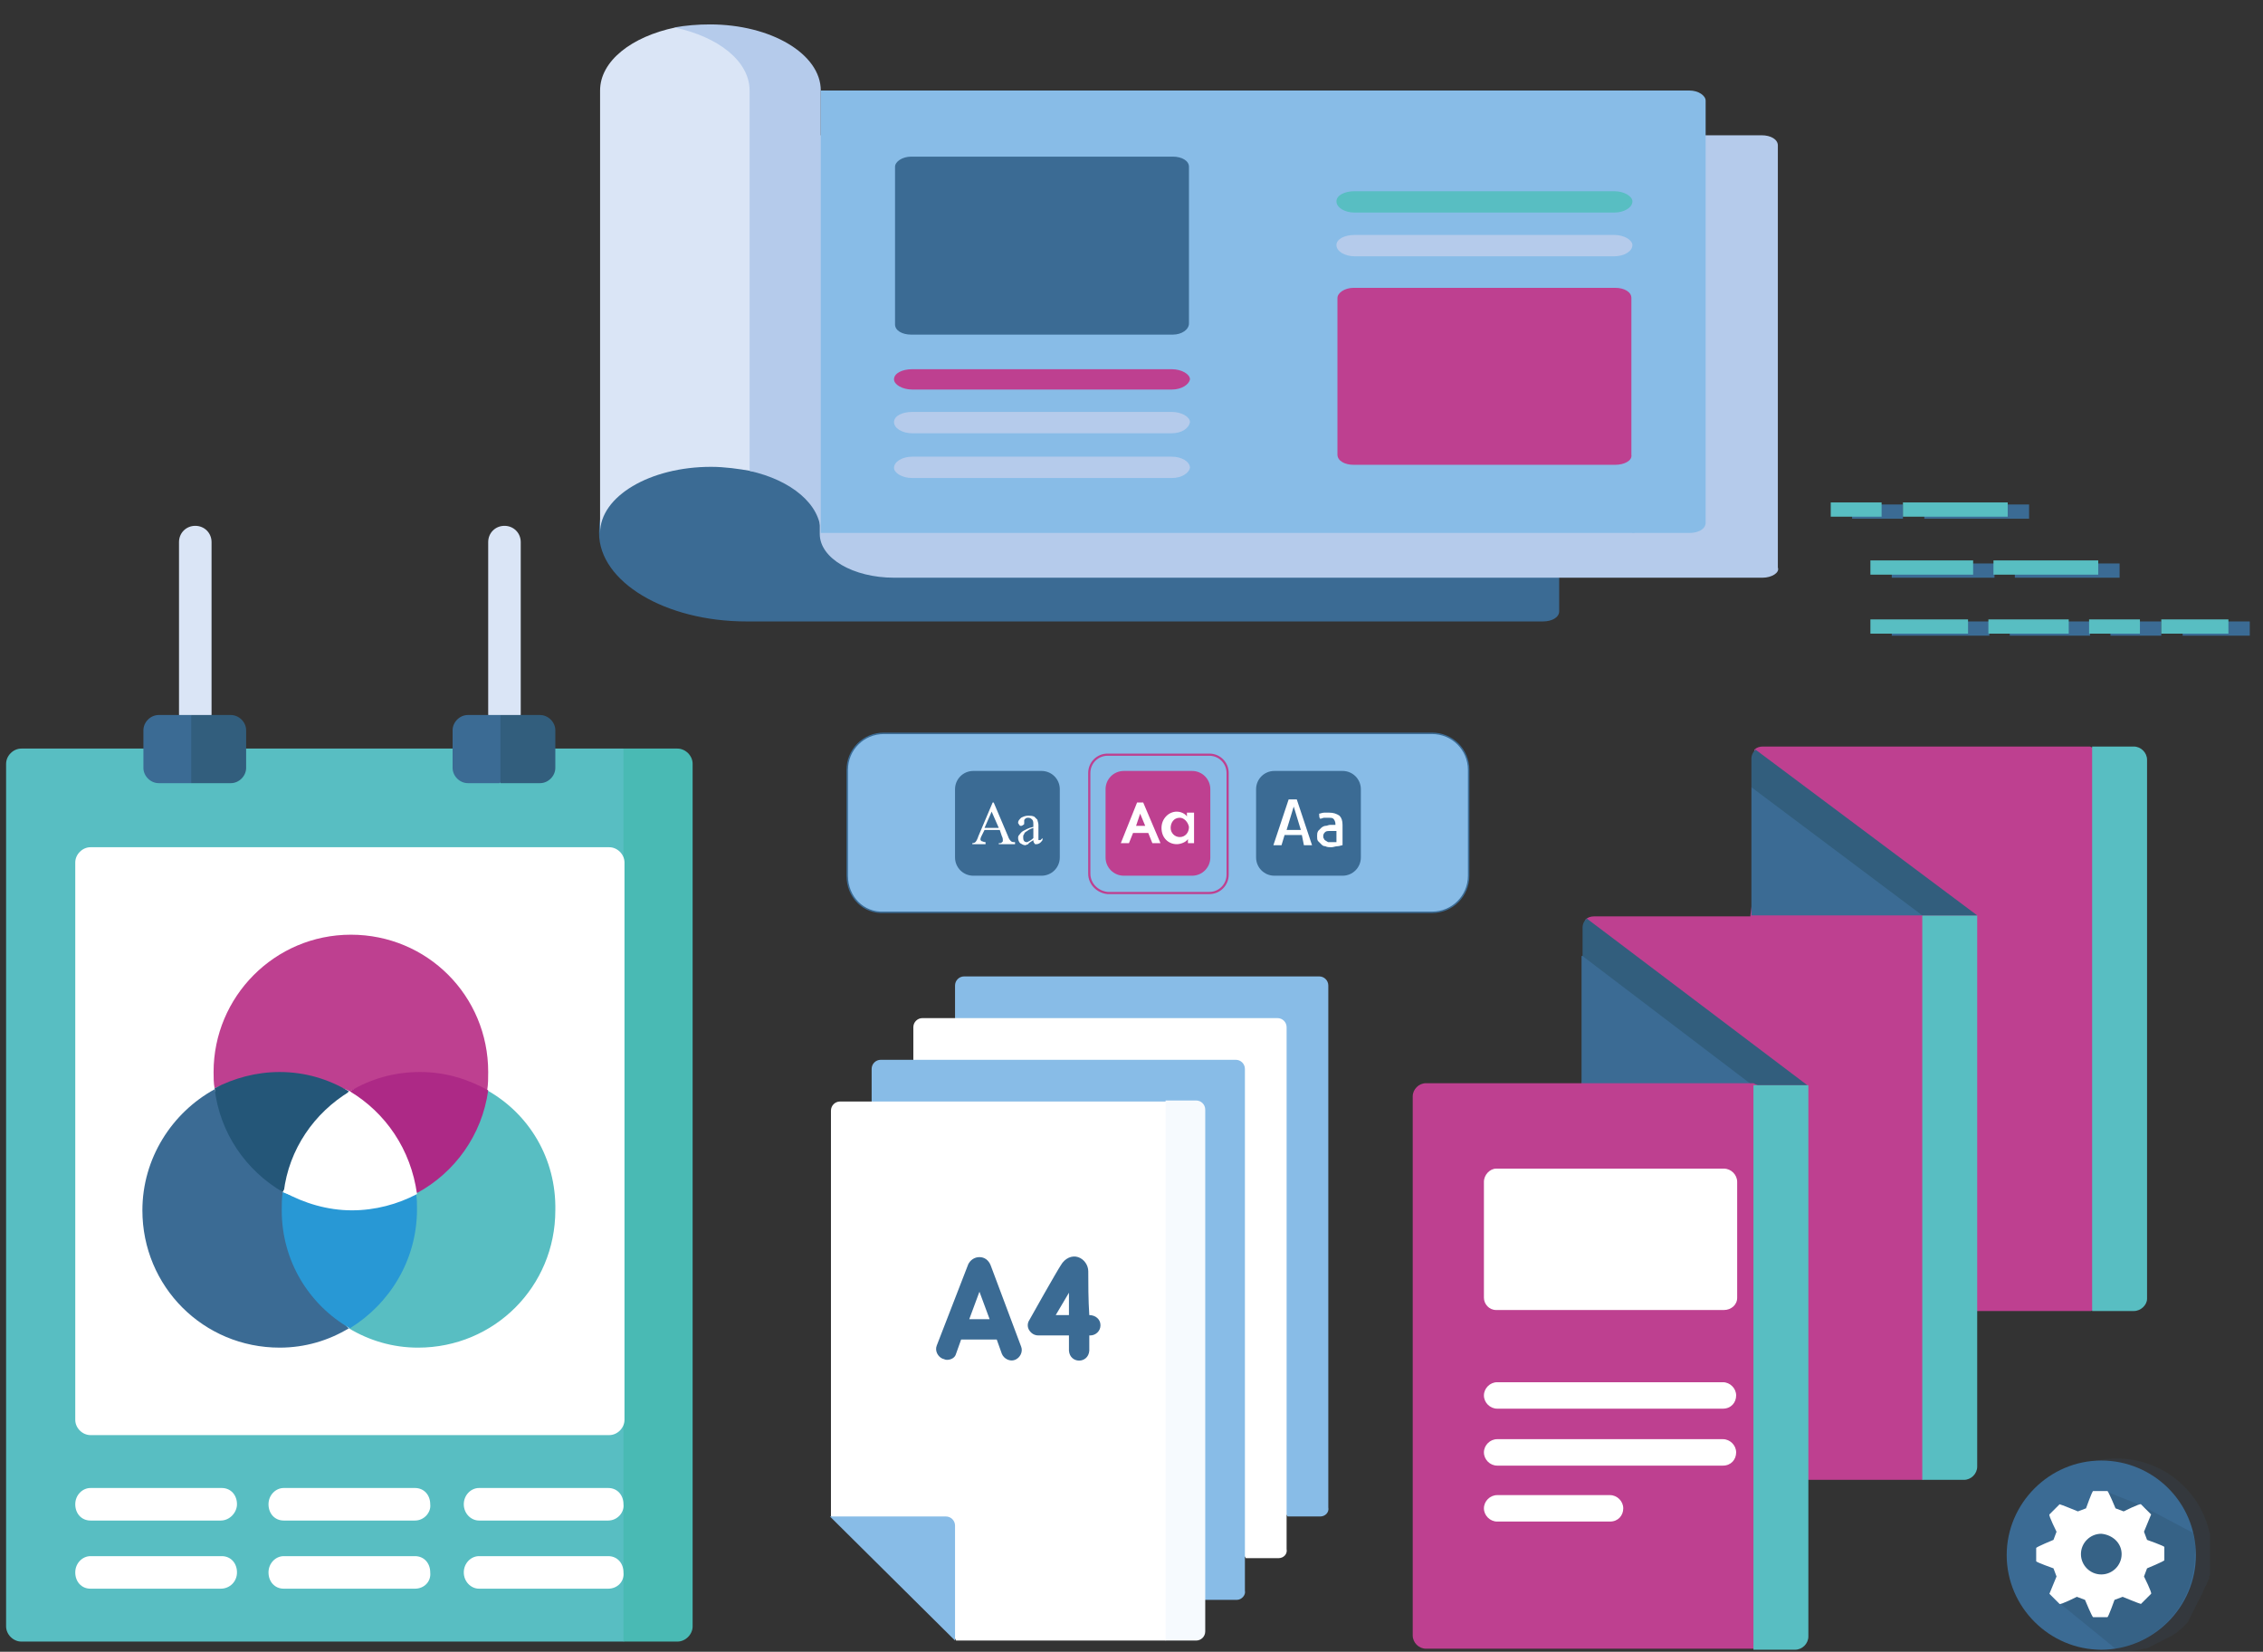 <?xml version="1.0" encoding="utf-8"?>
<!-- Generator: Adobe Illustrator 27.4.0, SVG Export Plug-In . SVG Version: 6.00 Build 0)  -->
<svg version="1.1" xmlns="http://www.w3.org/2000/svg" xmlns:xlink="http://www.w3.org/1999/xlink" x="0px" y="0px"
	 viewBox="0 0 222.5 162.4" style="enable-background:new 0 0 222.5 162.4;" xml:space="preserve">
<rect x="0" y="0" width="222.5" height="162.4" fill="#333333" stroke="none"/>
<style type="text/css">
	.st0{fill:#3B6B94;}
	.st1{fill:#DAE5F6;}
	.st2{fill:#B5CBEB;}
	.st3{fill:#88BCE7;}
	.st4{fill:#BE4090;}
	.st5{fill:#58BEC2;}
	.st6{fill:#FFFFFF;}
	.st7{fill:#F6FAFE;}
	.st8{fill:#325E7D;}
	.st9{fill:#49BAB4;}
	.st10{fill:#245678;}
	.st11{fill:#AD2986;}
	.st12{fill:#2898D5;}
	.st13{opacity:0.1;}
	.st14{opacity:0.1;fill:#0B0D0D;}
	.st15{fill:#88BCE7;stroke:#3B6B94;stroke-width:0.143;stroke-miterlimit:10;}
	.st16{fill:none;stroke:#BE4090;stroke-width:0.215;stroke-miterlimit:10;}
</style>
<g id="svg2">
</g>
<g id="Ebene_1">
	<g>
		<path class="st0" d="M80.7,52.4c0-3.6-2.8-7.9-10.9-7.9c-8.8,0-10.9,4.3-10.9,7.9c0,4.8,6.5,8.7,14.5,8.7h78.3
			c0.9,0,1.6-0.4,1.6-1v-3.4C153.4,56.8,80.7,54.8,80.7,52.4L80.7,52.4z M80.7,52.4"/>
		<path class="st1" d="M78.4,8.9c0-4.7-10.9-6.4-12-6.2c-4.3,0.9-7.4,3.3-7.4,6.2v43.5c0-3.6,4.9-6.5,10.9-6.5h0
			c1.4,0,2.7,0.2,3.9,0.4C77.8,47.3,78.4,8.9,78.4,8.9L78.4,8.9z M78.4,8.9"/>
		<path class="st2" d="M69.8,2.4c-1.2,0-2.4,0.1-3.5,0.3c4.3,0.9,7.4,3.3,7.4,6.2v37.4c4.1,0.9,7,3.3,7,6.1V8.9
			C80.7,5.3,75.8,2.4,69.8,2.4L69.8,2.4z M69.8,2.4"/>
		<path class="st2" d="M173.3,56.8H87.9c-4,0-7.3-1.9-7.3-4.3V13.3h92.6c0.9,0,1.6,0.4,1.6,1v41.5C175,56.3,174.2,56.8,173.3,56.8
			L173.3,56.8z M173.3,56.8"/>
		<path class="st3" d="M165.4,51l-4.9,1.4H80.7V8.9h79.8l4.9,1.4V51z M165.4,51"/>
		<path class="st3" d="M160.5,8.9v43.5h5.6c0.9,0,1.6-0.4,1.6-1V9.9c0-0.5-0.7-1-1.6-1H160.5z M160.5,8.9"/>
		<path class="st0" d="M115.3,32.9H89.6c-0.9,0-1.6-0.4-1.6-1V16.4c0-0.5,0.7-1,1.6-1h25.7c0.9,0,1.6,0.4,1.6,1v15.4
			C116.9,32.4,116.2,32.9,115.3,32.9L115.3,32.9z M115.3,32.9"/>
		<path class="st4" d="M158.8,45.7h-25.7c-0.9,0-1.6-0.4-1.6-1V29.3c0-0.5,0.7-1,1.6-1h25.7c0.9,0,1.6,0.4,1.6,1v15.4
			C160.5,45.3,159.7,45.7,158.8,45.7L158.8,45.7z M158.8,45.7"/>
		<path class="st4" d="M115.2,38.3H89.7c-1,0-1.8-0.5-1.8-1c0-0.6,0.8-1,1.8-1h25.5c1,0,1.8,0.5,1.8,1
			C116.9,37.8,116.2,38.3,115.2,38.3L115.2,38.3z M115.2,38.3"/>
		<path class="st2" d="M115.2,42.6H89.7c-1,0-1.8-0.5-1.8-1.1c0-0.6,0.8-1,1.8-1h25.5c1,0,1.8,0.5,1.8,1
			C116.9,42.1,116.2,42.6,115.2,42.6L115.2,42.6z M115.2,42.6"/>
		<path class="st2" d="M115.2,47H89.7c-1,0-1.8-0.5-1.8-1c0-0.6,0.8-1.1,1.8-1.1h25.5c1,0,1.8,0.5,1.8,1.1
			C116.9,46.5,116.2,47,115.2,47L115.2,47z M115.2,47"/>
		<path class="st2" d="M158.7,25.2h-25.5c-1,0-1.8-0.5-1.8-1.1c0-0.6,0.8-1,1.8-1h25.5c1,0,1.8,0.5,1.8,1
			C160.5,24.7,159.7,25.2,158.7,25.2L158.7,25.2z M158.7,25.2"/>
		<path class="st5" d="M158.7,20.9h-25.5c-1,0-1.8-0.5-1.8-1.1c0-0.6,0.8-1,1.8-1h25.5c1,0,1.8,0.5,1.8,1
			C160.5,20.4,159.7,20.9,158.7,20.9L158.7,20.9z M158.7,20.9"/>
		<path class="st3" d="M158.7,16.5h-25.5c-1,0-1.8-0.5-1.8-1.1c0-0.6,0.8-1,1.8-1h25.5c1,0,1.8,0.5,1.8,1
			C160.5,16,159.7,16.5,158.7,16.5L158.7,16.5z M158.7,16.5"/>
	</g>
	<g>
		<path class="st3" d="M129.8,149.1h-3.2l-32.7-49v-3.2c0-0.5,0.4-0.9,0.9-0.9h34.9c0.5,0,0.9,0.4,0.9,0.9v51.3
			C130.7,148.7,130.3,149.1,129.8,149.1L129.8,149.1z M129.8,149.1"/>
		<path class="st6" d="M125.7,153.2h-3.2l-32.7-49V101c0-0.5,0.4-0.9,0.9-0.9h34.9c0.5,0,0.9,0.4,0.9,0.9v51.3
			C126.6,152.8,126.2,153.2,125.7,153.2L125.7,153.2z M125.7,153.2"/>
		<path class="st3" d="M121.6,157.3h-3.2l-32.7-49v-3.2c0-0.5,0.4-0.9,0.9-0.9h34.9c0.5,0,0.9,0.4,0.9,0.9v51.3
			C122.5,156.8,122.1,157.3,121.6,157.3L121.6,157.3z M121.6,157.3"/>
		<path class="st6" d="M117.2,160l-2.6,1.3H94l-3.8-7.7l-8.5-4.5v-39.9c0-0.5,0.4-0.9,0.9-0.9h32l2.6,1.3V160z M117.2,160"/>
		<path class="st7" d="M114.6,108.2v53.1h3c0.5,0,0.9-0.4,0.9-0.9v-51.3c0-0.5-0.4-0.9-0.9-0.9H114.6z M114.6,108.2"/>
		<path class="st3" d="M93.9,161.3V150c0-0.5-0.4-0.9-0.9-0.9H81.6L93.9,161.3z M93.9,161.3"/>
		<path class="st0" d="M97.4,124.4C97.4,124.3,97.4,124.3,97.4,124.4c-0.2-0.5-0.6-0.8-1.1-0.8h0c-0.5,0-0.9,0.3-1.1,0.7
			c0,0,0,0,0,0l-3.1,8c-0.2,0.5,0.1,1.1,0.6,1.3c0.1,0,0.2,0.1,0.4,0.1c0.4,0,0.8-0.2,0.9-0.6l0.5-1.4h3.5l0.5,1.4
			c0.2,0.5,0.8,0.8,1.3,0.6c0.5-0.2,0.8-0.8,0.6-1.3L97.4,124.4z M95.3,129.7l1-2.7l1,2.7H95.3z M95.3,129.7"/>
		<path class="st0" d="M107.1,129.3L107.1,129.3c-0.1-1.5-0.1-3.1-0.1-4.3c0-0.6-0.4-1.2-1-1.4c-0.6-0.2-1.3,0.1-1.7,0.8
			c-0.4,0.6-3,5.2-3.1,5.4c-0.2,0.3-0.2,0.7,0,1c0.2,0.3,0.5,0.5,0.9,0.5h3c0,0.9,0,1.5,0,1.5c0.1,1.3,1.9,1.3,2,0c0,0,0-0.6,0-1.5
			h0.1c0.5,0,1-0.4,1-1S107.7,129.3,107.1,129.3L107.1,129.3z M103.8,129.3c0.4-0.7,0.9-1.5,1.3-2.2c0,0.7,0,1.5,0,2.2H103.8z
			 M103.8,129.3"/>
	</g>
	<g>
		<path class="st4" d="M209.2,75.2v51.9l-3.6,1.8h-33.5V90l1.8-13.6c0-0.4-1.6-2.5-1.4-2.7c0.2-0.2,0.5-0.3,0.8-0.3h32.2L209.2,75.2
			z M209.2,75.2"/>
		<path class="st5" d="M205.7,73.4v55.5h4.1c0.7,0,1.3-0.6,1.3-1.2v-53c0-0.7-0.6-1.3-1.3-1.3H205.7z M205.7,73.4"/>
		<path class="st4" d="M192.6,91.8v51.9l-3.6,1.8h-33.5v-38.8l1.8-13.6c0-0.4-1.6-2.5-1.4-2.7c0.2-0.2,0.5-0.3,0.8-0.3H189
			L192.6,91.8z M192.6,91.8"/>
		<path class="st5" d="M189,90v55.5h4.1c0.7,0,1.3-0.6,1.3-1.3V90H189z M189,90"/>
		<path class="st0" d="M157.3,93.6l15,11.3v1.8h-16.8V94L157.3,93.6z M157.3,93.6"/>
		<path class="st8" d="M177.7,106.7h-5.4L155.6,94v-2.8c0-0.4,0.2-0.7,0.4-0.9L177.7,106.7z M177.7,106.7"/>
		<path class="st0" d="M174,76.9l15,11.3V90h-16.8V77.4L174,76.9z M174,76.9"/>
		<path class="st8" d="M194.4,90H189l-16.8-12.6v-2.8c0-0.4,0.2-0.7,0.4-0.9L194.4,90z M194.4,90"/>
		<path class="st4" d="M176,160.3l-3.6,1.8h-32.2c-0.7,0-1.3-0.6-1.3-1.3v-53c0-0.7,0.6-1.3,1.3-1.3h32.2l3.6,1.8V160.3z M176,160.3
			"/>
		<path class="st5" d="M172.4,106.7v55.5h4.1c0.7,0,1.3-0.6,1.3-1.3v-54.2H172.4z M172.4,106.7"/>
		<path class="st6" d="M169.5,128.8h-22.4c-0.7,0-1.2-0.6-1.2-1.2v-11.4c0-0.7,0.6-1.3,1.2-1.3h22.4c0.7,0,1.3,0.6,1.3,1.3v11.4
			C170.8,128.3,170.2,128.8,169.5,128.8L169.5,128.8z M169.5,128.8"/>
		<path class="st6" d="M169.4,138.5h-22.2c-0.7,0-1.3-0.6-1.3-1.3s0.6-1.3,1.3-1.3h22.2c0.7,0,1.3,0.6,1.3,1.3
			S170.2,138.5,169.4,138.5L169.4,138.5z M169.4,138.5"/>
		<path class="st6" d="M169.4,144.1h-22.2c-0.7,0-1.3-0.6-1.3-1.3s0.6-1.3,1.3-1.3h22.2c0.7,0,1.3,0.6,1.3,1.3
			S170.2,144.1,169.4,144.1L169.4,144.1z M169.4,144.1"/>
		<path class="st6" d="M158.3,149.6h-11.1c-0.7,0-1.3-0.6-1.3-1.3s0.6-1.3,1.3-1.3h11.1c0.7,0,1.3,0.6,1.3,1.3
			S159.1,149.6,158.3,149.6L158.3,149.6z M158.3,149.6"/>
	</g>
	<g>
		<path class="st1" d="M19.2,71.8c-0.9,0-1.6-0.7-1.6-1.6V53.3c0-0.9,0.7-1.6,1.6-1.6c0.9,0,1.6,0.7,1.6,1.6v16.9
			C20.8,71.1,20.1,71.8,19.2,71.8L19.2,71.8z M19.2,71.8"/>
		<path class="st1" d="M49.6,71.8c-0.9,0-1.6-0.7-1.6-1.6V53.3c0-0.9,0.7-1.6,1.6-1.6c0.9,0,1.6,0.7,1.6,1.6v16.9
			C51.2,71.1,50.5,71.8,49.6,71.8L49.6,71.8z M49.6,71.8"/>
		<path class="st5" d="M66,159.2l-4.7,2.2H2.1c-0.8,0-1.5-0.7-1.5-1.5V75.1c0-0.8,0.7-1.5,1.5-1.5h59.2l4.7,2.2V159.2z M66,159.2"/>
		<path class="st9" d="M61.3,73.6v87.8h5.3c0.8,0,1.5-0.7,1.5-1.5V75.1c0-0.8-0.7-1.5-1.5-1.5L61.3,73.6L61.3,73.6z M61.3,73.6"/>
		<path class="st6" d="M59.9,141.1h-51c-0.8,0-1.5-0.7-1.5-1.5V84.8c0-0.8,0.7-1.5,1.5-1.5h51c0.8,0,1.5,0.7,1.5,1.5v54.8
			C61.4,140.4,60.7,141.1,59.9,141.1L59.9,141.1z M59.9,141.1"/>
		<path class="st0" d="M22.1,74.8l-3.3,2.2h-3.2c-0.8,0-1.5-0.7-1.5-1.5v-3.7c0-0.8,0.7-1.5,1.5-1.5h3.2l3.3,2.2V74.8z M22.1,74.8"
			/>
		<path class="st8" d="M18.8,70.2v6.8h3.9c0.8,0,1.5-0.7,1.5-1.5v-3.7c0-0.8-0.7-1.5-1.5-1.5H18.8z M18.8,70.2"/>
		<path class="st0" d="M52.4,74.8l-3.3,2.2H46c-0.8,0-1.5-0.7-1.5-1.5v-3.7c0-0.8,0.7-1.5,1.5-1.5h3.2l3.3,2.2V74.8z M52.4,74.8"/>
		<path class="st8" d="M49.2,70.2v6.8h3.9c0.8,0,1.5-0.7,1.5-1.5v-3.7c0-0.8-0.7-1.5-1.5-1.5H49.2z M49.2,70.2"/>
		<path class="st6" d="M21.7,149.5H8.9c-0.9,0-1.5-0.7-1.5-1.6c0-0.9,0.7-1.6,1.5-1.6h12.9c0.9,0,1.5,0.7,1.5,1.6
			C23.3,148.7,22.6,149.5,21.7,149.5L21.7,149.5z M21.7,149.5"/>
		<path class="st6" d="M40.8,149.5H27.9c-0.9,0-1.5-0.7-1.5-1.6c0-0.9,0.7-1.6,1.5-1.6h12.9c0.9,0,1.5,0.7,1.5,1.6
			C42.4,148.7,41.7,149.5,40.8,149.5L40.8,149.5z M40.8,149.5"/>
		<path class="st6" d="M59.8,149.5H47.1c-0.8,0-1.5-0.7-1.5-1.6c0-0.9,0.7-1.6,1.5-1.6h12.7c0.9,0,1.5,0.7,1.5,1.6
			C61.4,148.7,60.7,149.5,59.8,149.5L59.8,149.5z M59.8,149.5"/>
		<path class="st6" d="M21.7,156.2H8.9c-0.9,0-1.5-0.7-1.5-1.6c0-0.9,0.7-1.6,1.5-1.6h12.9c0.9,0,1.5,0.7,1.5,1.6
			C23.3,155.5,22.6,156.2,21.7,156.2L21.7,156.2z M21.7,156.2"/>
		<path class="st6" d="M40.8,156.2H27.9c-0.9,0-1.5-0.7-1.5-1.6c0-0.9,0.7-1.6,1.5-1.6h12.9c0.9,0,1.5,0.7,1.5,1.6
			C42.4,155.5,41.7,156.2,40.8,156.2L40.8,156.2z M40.8,156.2"/>
		<path class="st6" d="M59.8,156.2H47.1c-0.8,0-1.5-0.7-1.5-1.6c0-0.9,0.7-1.6,1.5-1.6h12.7c0.9,0,1.5,0.7,1.5,1.6
			C61.4,155.5,60.7,156.2,59.8,156.2L59.8,156.2z M59.8,156.2"/>
		<path class="st4" d="M34.4,107.3c2-1.2,11.6-1.2,13.5-0.1c0.1-0.6,0.1-1.2,0.1-1.8c0-7.5-6-13.5-13.5-13.5C27,91.9,21,98,21,105.4
			c0,0.5,0,1.1,0.1,1.6C23,106,32.3,106.1,34.4,107.3L34.4,107.3z M34.4,107.3"/>
		<path class="st0" d="M27.8,117.2c-2.7-2.9-5.5-5.9-6.7-10.1c-4.2,2.3-7.1,6.8-7.1,11.9c0,7.5,6,13.5,13.5,13.5
			c2.5,0,4.8-0.7,6.8-1.9C30.6,127.3,29,121.1,27.8,117.2L27.8,117.2z M27.8,117.2"/>
		<path class="st10" d="M27.8,117.2c2-3.6,4.3-7.3,6.5-9.9c-2-1.2-4.3-1.9-6.8-1.9c-2.3,0-4.5,0.6-6.4,1.6
			C21.6,111.4,24.2,115.1,27.8,117.2L27.8,117.2z M27.8,117.2"/>
		<path class="st5" d="M47.9,107.2c-2.2,3.3-4.7,7.1-7,10.1c-1.7,4.2-3.7,9-6.6,13.3c2,1.2,4.3,1.9,6.8,1.9c7.5,0,13.5-6,13.5-13.5
			C54.7,113.9,52,109.5,47.9,107.2L47.9,107.2z M47.9,107.2"/>
		<path class="st11" d="M34.4,107.3c2.1,2.3,4.3,6.1,6.6,10c3.7-2,6.4-5.7,7-10.1c-2-1.1-4.2-1.8-6.7-1.8
			C38.7,105.4,36.4,106.1,34.4,107.3L34.4,107.3z M34.4,107.3"/>
		<path class="st12" d="M41,118.9c0-0.5,0-1.1-0.1-1.6c-1.9,1-11.1,1-13.1-0.1c-0.1,0.6-0.1,1.2-0.1,1.8c0,5,2.7,9.3,6.7,11.6
			C38.3,128.2,41,123.9,41,118.9L41,118.9z M41,118.9"/>
		<path class="st6" d="M34.4,107.3c-3.5,2.1-6,5.7-6.5,9.9c2,1.1,4.3,1.8,6.7,1.8c2.3,0,4.5-0.6,6.4-1.6
			C40.4,113,37.9,109.4,34.4,107.3L34.4,107.3z M34.4,107.3"/>
	</g>
</g>
<g id="Illustrator">
	<g>
		<g class="st13">
			<path class="st0" d="M208.2,162.4c0.5,0,1,0,1.5-0.1l0,0c0.1,0,0.1,0,0.2,0c0.3-0.1,0.6-0.1,0.9-0.2c0.1,0,0.1,0,0.2,0
				c0.1,0,0.2-0.1,0.2-0.1c0.1,0,0.1,0,0.2-0.1c0.1,0,0.2-0.1,0.2-0.1c0.1,0,0.1,0,0.2-0.1c0.1,0,0.1-0.1,0.2-0.1
				c0.1,0,0.1-0.1,0.2-0.1c0.1,0,0.1-0.1,0.2-0.1c0.1,0,0.1-0.1,0.2-0.1c0.1,0,0.1-0.1,0.2-0.1c0.1,0,0.1-0.1,0.2-0.1
				c0.1,0,0.1-0.1,0.2-0.1c0.1,0,0.1-0.1,0.2-0.1c0.1,0,0.1-0.1,0.2-0.1c0,0,0.1-0.1,0.1-0.1c0.1,0,0.1-0.1,0.2-0.1c0,0,0,0,0,0
				c0.2-0.1,0.3-0.3,0.5-0.4c0,0,0.1-0.1,0.1-0.1c0.1-0.1,0.1-0.1,0.2-0.2c0,0,0.1-0.1,0.1-0.1c0.1-0.1,0.1-0.1,0.2-0.2
				c0,0,0.1-0.1,0.1-0.1c0.1-0.1,0.1-0.1,0.1-0.2c0-0.1,0.1-0.1,0.1-0.2c0-0.1,0.1-0.1,0.1-0.2c0-0.1,0.1-0.1,0.1-0.2
				c0-0.1,0.1-0.1,0.1-0.2c0-0.1,0.1-0.1,0.1-0.2c0-0.1,0.1-0.1,0.1-0.2c0-0.1,0.1-0.1,0.1-0.2c0-0.1,0.1-0.1,0.1-0.2
				c0-0.1,0.1-0.1,0.1-0.2c0-0.1,0.1-0.1,0.1-0.2c0.1-0.1,0.1-0.2,0.2-0.4c0,0,0-0.1,0.1-0.1c0-0.1,0.1-0.2,0.1-0.3
				c0-0.1,0-0.1,0.1-0.2c0-0.1,0.1-0.2,0.1-0.2c0-0.1,0-0.1,0.1-0.2c0-0.1,0.1-0.2,0.1-0.2c0-0.1,0-0.1,0.1-0.2c0-0.1,0-0.2,0.1-0.2
				c0-0.1,0-0.1,0-0.2c0-0.1,0-0.2,0.1-0.2c0-0.1,0-0.1,0-0.2c0-0.1,0-0.2,0-0.3c0-0.1,0-0.1,0-0.2c0-0.1,0-0.2,0-0.3
				c0-0.1,0-0.1,0-0.2c0-0.1,0-0.2,0-0.3c0-0.1,0-0.1,0-0.2c0-0.2,0-0.3,0-0.5c0-0.2,0-0.4,0-0.5c0-0.1,0-0.1,0-0.2
				c0-0.1,0-0.2,0-0.4c0-0.1,0-0.1,0-0.2c0-0.1,0-0.2,0-0.3c0-0.1,0-0.1,0-0.2c0-0.1,0-0.2-0.1-0.3c0,0,0-0.1,0-0.1l0,0
				c-1-4.1-4.7-7.1-9.1-7.1c-5.1,0-9.3,4.2-9.3,9.3C198.9,158.2,203,162.4,208.2,162.4z"/>
		</g>
		<g>
			<g>
				<g>
					<path class="st0" d="M215.9,152.9c0,5.1-4.2,9.3-9.3,9.3c-5.1,0-9.3-4.2-9.3-9.3c0-5.1,4.2-9.3,9.3-9.3
						C211.7,143.6,215.9,147.7,215.9,152.9z"/>
					<path class="st14" d="M215.6,150.7l-5.1-2.7l-3.3-1.3l-1.6,2.1l-3,0.6l0.9,3.1l-1.9,4.2l1,1l5.4,4.4c4.4-0.7,7.8-4.6,7.8-9.2
						C215.9,152.1,215.8,151.4,215.6,150.7z"/>
					<path class="st6" d="M211.1,151.4l-0.3-0.8c0,0,0.7-1.7,0.7-1.7l-1-1c-0.1-0.1-1.7,0.7-1.7,0.7l-0.8-0.3c0,0-0.7-1.7-0.8-1.7
						h-1.4c-0.1,0-0.7,1.7-0.7,1.7l-0.8,0.3c0,0-1.7-0.7-1.8-0.7l-1,1c-0.1,0.1,0.7,1.7,0.7,1.7l-0.3,0.8c0,0-1.7,0.7-1.7,0.8v1.3
						c0,0.1,1.7,0.7,1.7,0.7l0.3,0.8c0,0-0.7,1.7-0.7,1.7l1,1c0.1,0.1,1.7-0.7,1.7-0.7l0.8,0.3c0,0,0.7,1.7,0.8,1.7h1.4
						c0.1,0,0.7-1.7,0.7-1.7l0.8-0.3c0,0,1.7,0.7,1.8,0.7l1-1c0.1-0.1-0.7-1.7-0.7-1.7l0.3-0.8c0,0,1.7-0.7,1.7-0.8v-1.3
						C212.8,152,211.1,151.4,211.1,151.4z M208.6,152.8c0,1.1-0.9,2-2,2c-1.1,0-2-0.9-2-2c0-1.1,0.9-2,2-2
						C207.7,150.9,208.6,151.7,208.6,152.8z"/>
				</g>
			</g>
		</g>
	</g>
	<g>
		<rect x="182.1" y="49.6" class="st0" width="5" height="1.4"/>
		<rect x="189.2" y="49.6" class="st0" width="10.3" height="1.4"/>
		<rect x="186" y="55.4" class="st0" width="10.1" height="1.4"/>
		<rect x="198.1" y="55.4" class="st0" width="10.3" height="1.4"/>
		<rect x="186" y="61.1" class="st0" width="9.6" height="1.4"/>
		<rect x="197.6" y="61.1" class="st0" width="7.9" height="1.4"/>
		<rect x="207.5" y="61.1" class="st0" width="5" height="1.4"/>
		<rect x="214.6" y="61.1" class="st0" width="6.6" height="1.4"/>
		<g>
			<rect x="180" y="49.4" class="st5" width="5" height="1.4"/>
			<rect x="187.1" y="49.4" class="st5" width="10.3" height="1.4"/>
			<rect x="183.9" y="55.1" class="st5" width="10.1" height="1.4"/>
			<rect x="196" y="55.1" class="st5" width="10.3" height="1.4"/>
			<rect x="183.9" y="60.9" class="st5" width="9.6" height="1.4"/>
			<rect x="195.5" y="60.9" class="st5" width="7.9" height="1.4"/>
			<rect x="205.4" y="60.9" class="st5" width="5" height="1.4"/>
			<rect x="212.5" y="60.9" class="st5" width="6.6" height="1.4"/>
		</g>
	</g>
</g>
<g id="_x34_">
	<g>
		<path class="st15" d="M83.3,86.1V75.7c0-2,1.6-3.6,3.6-3.6h53.9c2,0,3.6,1.6,3.6,3.6v10.4c0,2-1.6,3.6-3.6,3.6H86.9
			C84.9,89.8,83.3,88.2,83.3,86.1z"/>
		<path class="st0" d="M93.9,84.3v-6.7c0-1,0.8-1.8,1.8-1.8h6.7c1,0,1.8,0.8,1.8,1.8v6.7c0,1-0.8,1.8-1.8,1.8h-6.7
			C94.7,86.1,93.9,85.3,93.9,84.3z"/>
		<g>
			<path class="st6" d="M98.3,81.6h-1.5l-0.3,0.6c-0.1,0.2-0.1,0.3-0.1,0.3c0,0.1,0,0.1,0.1,0.2c0.1,0,0.2,0.1,0.4,0.1V83h-1.3v-0.1
				c0.2,0,0.3-0.1,0.3-0.1c0.1-0.1,0.2-0.3,0.3-0.6l1.4-3.3h0.1l1.4,3.3c0.1,0.3,0.2,0.4,0.3,0.5c0.1,0.1,0.2,0.1,0.4,0.1V83h-1.6
				v-0.1c0.2,0,0.3,0,0.3-0.1c0.1,0,0.1-0.1,0.1-0.2c0-0.1,0-0.2-0.1-0.4L98.3,81.6z M98.2,81.4l-0.7-1.6l-0.7,1.6H98.2z"/>
			<path class="st6" d="M101.6,82.6c-0.3,0.2-0.5,0.3-0.5,0.4c-0.1,0-0.2,0.1-0.3,0.1c-0.2,0-0.3-0.1-0.5-0.2
				c-0.1-0.1-0.2-0.3-0.2-0.5c0-0.1,0-0.2,0.1-0.3c0.1-0.1,0.2-0.3,0.4-0.4c0.2-0.1,0.5-0.3,1-0.4v-0.1c0-0.3,0-0.5-0.1-0.6
				c-0.1-0.1-0.2-0.2-0.4-0.2c-0.1,0-0.2,0-0.3,0.1c-0.1,0.1-0.1,0.1-0.1,0.2l0,0.2c0,0.1,0,0.2-0.1,0.2c0,0-0.1,0.1-0.2,0.1
				c-0.1,0-0.1,0-0.2-0.1c0-0.1-0.1-0.1-0.1-0.2c0-0.2,0.1-0.3,0.3-0.5c0.2-0.1,0.4-0.2,0.7-0.2c0.2,0,0.4,0,0.6,0.1
				c0.1,0.1,0.2,0.2,0.3,0.3c0,0.1,0.1,0.3,0.1,0.5V82c0,0.3,0,0.4,0,0.5c0,0.1,0,0.1,0,0.1c0,0,0,0,0.1,0c0,0,0.1,0,0.1,0
				c0,0,0.1-0.1,0.2-0.2v0.2c-0.2,0.3-0.4,0.4-0.6,0.4c-0.1,0-0.2,0-0.2-0.1C101.6,82.8,101.6,82.7,101.6,82.6z M101.6,82.4v-1
				c-0.3,0.1-0.5,0.2-0.6,0.3c-0.2,0.1-0.3,0.2-0.3,0.3c-0.1,0.1-0.1,0.2-0.1,0.3c0,0.1,0,0.3,0.1,0.4c0.1,0.1,0.2,0.1,0.3,0.1
				C101.2,82.7,101.4,82.6,101.6,82.4z"/>
		</g>
		<path class="st4" d="M108.7,84.3v-6.7c0-1,0.8-1.8,1.8-1.8h6.7c1,0,1.8,0.8,1.8,1.8v6.7c0,1-0.8,1.8-1.8,1.8h-6.7
			C109.5,86.1,108.7,85.3,108.7,84.3z"/>
		<path class="st16" d="M107.1,85.9V76c0-1,0.8-1.8,1.8-1.8h10c1,0,1.8,0.8,1.8,1.8v10c0,1-0.8,1.8-1.8,1.8h-10
			C107.9,87.7,107.1,86.9,107.1,85.9z"/>
		<g>
			<path class="st6" d="M111.8,78.9h0.6l1.7,4h-0.8l-0.4-1h-1.5l-0.4,1h-0.8L111.8,78.9z M111.7,81.2h0.9l-0.5-1.2h0L111.7,81.2z"/>
			<path class="st6" d="M117.5,82.9h-0.7v-0.4c-0.2,0.3-0.7,0.5-1.1,0.5c-0.8,0-1.5-0.6-1.5-1.6c0-0.9,0.7-1.6,1.5-1.6
				c0.6,0,1,0.4,1,0.5h0v-0.4h0.7V82.9z M116,80.4c-0.6,0-0.9,0.5-0.9,1c0,0.5,0.4,0.9,0.9,0.9c0.5,0,0.9-0.4,0.9-1
				C116.8,80.8,116.4,80.4,116,80.4z"/>
		</g>
		<path class="st0" d="M123.5,84.3v-6.7c0-1,0.8-1.8,1.8-1.8h6.7c1,0,1.8,0.8,1.8,1.8v6.7c0,1-0.8,1.8-1.8,1.8h-6.7
			C124.3,86.1,123.5,85.3,123.5,84.3z"/>
		<g>
			<path class="st6" d="M128,82.1h-1.7l-0.3,1c-0.1,0-0.1,0-0.2,0c-0.1,0-0.1,0-0.2,0c-0.1,0-0.1,0-0.2,0c-0.1,0-0.1,0-0.2,0
				l1.5-4.5c0.1,0,0.1,0,0.2,0c0.1,0,0.1,0,0.2,0c0.1,0,0.1,0,0.2,0c0.1,0,0.1,0,0.2,0l1.5,4.5c-0.1,0-0.1,0-0.2,0
				c-0.1,0-0.1,0-0.2,0c-0.1,0-0.1,0-0.2,0c-0.1,0-0.1,0-0.2,0L128,82.1z M126.5,81.6h1.4l-0.7-2.3L126.5,81.6z"/>
			<path class="st6" d="M131.3,81c0-0.2-0.1-0.4-0.2-0.5c-0.1-0.1-0.3-0.1-0.5-0.1c-0.1,0-0.3,0-0.4,0c-0.1,0-0.3,0.1-0.4,0.1
				c-0.1-0.1-0.1-0.3-0.1-0.5c0.1,0,0.3-0.1,0.5-0.1c0.2,0,0.3,0,0.5,0c0.4,0,0.7,0.1,1,0.3c0.2,0.2,0.3,0.5,0.3,0.9v2
				c-0.1,0-0.3,0.1-0.5,0.1c-0.2,0-0.4,0.1-0.6,0.1c-0.2,0-0.4,0-0.6-0.1c-0.2,0-0.3-0.1-0.4-0.2c-0.1-0.1-0.2-0.2-0.3-0.3
				c-0.1-0.1-0.1-0.3-0.1-0.5c0-0.2,0-0.3,0.1-0.5c0.1-0.1,0.2-0.2,0.3-0.3c0.1-0.1,0.3-0.2,0.4-0.2c0.2,0,0.3-0.1,0.5-0.1
				c0.1,0,0.2,0,0.3,0c0.1,0,0.2,0,0.2,0V81z M131.3,81.7c-0.1,0-0.1,0-0.2,0c-0.1,0-0.2,0-0.2,0c-0.3,0-0.5,0-0.6,0.1
				c-0.1,0.1-0.2,0.2-0.2,0.4c0,0.1,0,0.2,0.1,0.3c0,0.1,0.1,0.1,0.2,0.2c0.1,0,0.1,0.1,0.2,0.1c0.1,0,0.2,0,0.2,0
				c0.1,0,0.2,0,0.3,0c0.1,0,0.2,0,0.3,0V81.7z"/>
		</g>
	</g>
</g>
<g id="Layer_1">
</g>
</svg>
